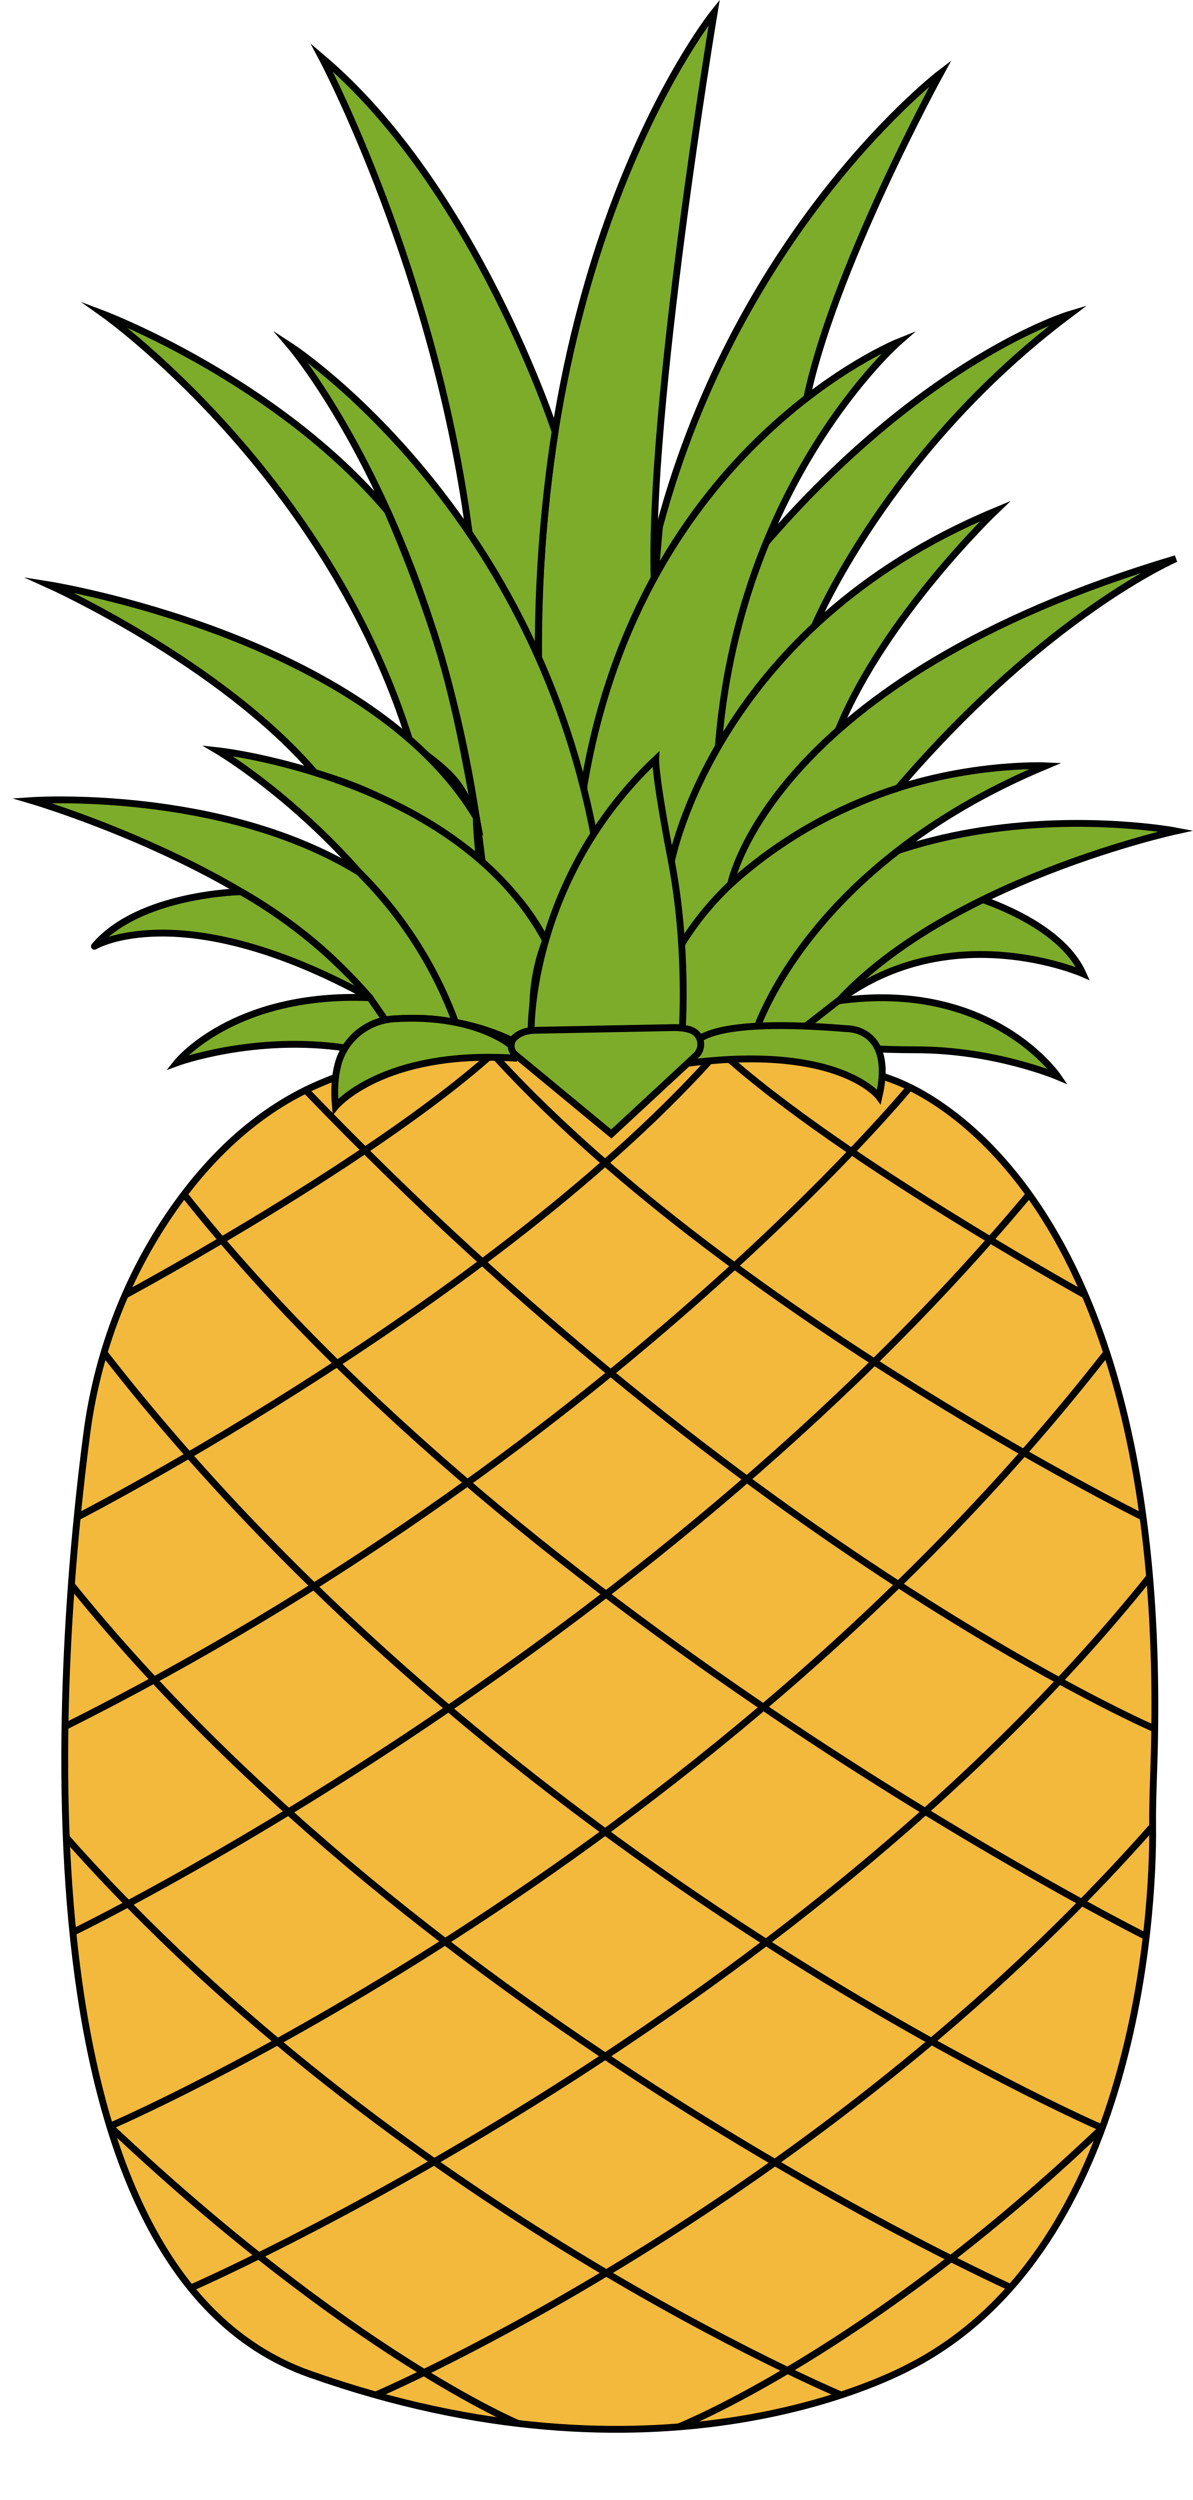 <?xml version="1.0" encoding="UTF-8"?><svg xmlns="http://www.w3.org/2000/svg" xmlns:xlink="http://www.w3.org/1999/xlink" height="1826.5" preserveAspectRatio="xMidYMid meet" version="1.0" viewBox="158.6 45.9 872.0 1826.5" width="872.0" zoomAndPan="magnify"><g stroke="#010202" stroke-miterlimit="10" stroke-width="5"><g><g id="change1_1"><path d="M810.879,834.806c28.103,10.117,203.925,89.921,191.188,499.596 c-0.475,15.285-1.151,30.58-0.978,45.872 c0.732,64.93-12.869,304.477-171.544,391.773c-1.724,0.949-3.488,1.807-5.219,2.743 c-18.709,10.122-187.541,94.932-439.428,5.722 c-223.072-79.005-182.484-537.215-162.911-686.88 c7.369-56.344,27.213-110.444,58.769-157.7 c26.292-39.372,63.817-79.078,115.292-99.805 c4.061-1.635,8.116-3.286,12.131-5.03 c31.375-13.627,194.324-76.11,391.811-0.313 C803.6,832.172,807.239,833.496,810.879,834.806z" fill="#f3b93c"/></g><g fill="none"><path d="M823.598,840.287c0,0-220.646,268.644-617.497,467.156"/><path d="M211.615,1457.877c0,0,416.786-200.753,699.23-539.344"/><path d="M238.855,1599.544c0,0,432.057-185.036,728.649-565.256"/><path d="M298.023,1717.667c0,0,436.706-190.193,700.836-519.581"/><path d="M433.222,1795.843c0,0,322.559-137.432,567.866-415.569"/><path d="M654.598,1819.154c0,0,138.421-54.788,309.595-218.386"/><path d="M215.033,1154.438c0,0,319.818-164.206,479.213-352.755"/><path d="M250.046,992.183c0,0,208.642-112.316,287.187-194.237"/><path d="M951.737,992.183c0,0-208.251-115.389-283.052-194.237"/><path d="M994.087,1154.438c0,0-319.784-158.506-487.205-351.921"/><path d="M1002.621,1309.125c0,0-294.329-127.042-620.616-466.717"/><path d="M995.797,1460.595c0,0-452.649-226.764-702.647-542.062"/><path d="M964.193,1600.767c0,0-435.435-188.055-729.549-566.48"/><path d="M897.532,1717.389c0,0-427.759-192.344-686.751-513.535"/><path d="M773.427,1795.843c0,0-326.939-136.87-566.392-407.374"/><path d="M537.232,1816.638c0,0-122.409-51.026-298.377-217.094"/></g></g><g fill="#7dac2a" id="change2_1"><path d="M771.283,777.194c82.933-62.084,178.85-19.854,178.85-19.854 c-18.947-42.237-91.67-59.899-91.67-59.899 c-15.077,9.421-32.178,21.623-49.763,37.288 C794.131,747.706,781.207,765.42,771.283,777.194z"/><path d="M753.844,799.137c72.794-104.465,264.234-146.061,264.234-146.061 s-255.726-48.687-359.718,142.28L753.844,799.137z"/><path d="M771.283,777.194c112.467-15.762,160.607,55.382,160.607,55.382 s-45.989-19.57-103.435-19.611c-27.161-0.019-54.295-1.703-81.313-4.487 l-14.2-1.463L771.283,777.194z"/><path d="M552.335,531.769c-3.709-313.752,128.32-476.933,128.32-476.933 s-48.954,292.984-43.762,418.336l-52.1,152.86L552.335,531.769z"/><path d="M753.961,503.221c0,0,52.572-127.013,186.254-227.537 c0,0-105.787,31.578-223.153,168.417c0,0-30.943,72.559-32.839,146.277L753.961,503.221z"/><path d="M747.41,341.144c18.543-95.683,98.65-241.804,98.65-241.804 s-146.863,112.001-205.46,331.554l-3.709,42.279L747.41,341.144z"/><path d="M585.485,619.887c41.578-248.942,229.995-324.203,229.995-324.203 s-118.418,103.682-132.102,299.467l-31.052,109.471l-74.735-14.737L585.485,619.887z"/><path d="M886.005,419.366c0,0-81.027,77.524-114.722,160.075L657.758,756.165 l-8.389-80.833C649.369,675.331,681.273,504.627,886.005,419.366z"/><path d="M709.524,803.504c0,0,34.902-123.374,213.47-198.048 c0,0-63.172-2.912-129.685,24.005c-157.638,63.793-160.082,174.043-160.082,174.043 H709.524z"/><path d="M692.646,691.855c0,0,29.093-149.86,325.432-237.753 c0,0-94.021,40.318-203.045,167.524c-16.65,5.294-36.119,12.918-56.876,24.077 C730.246,660.707,708.561,677.504,692.646,691.855z"/><path d="M564.32,361.299c0,0-58.157-178.428-170.512-273.348 c0,0,83.943,157.554,108.48,353.206c10.319,12.31,23.05,30.108,33.577,53.594 c9.027,20.139,13.782,38.543,16.393,52.949 c-0.719-30.937-0.154-64.687,2.435-100.814 C556.881,416.351,560.255,387.753,564.32,361.299z"/><path d="M592.613,655.259c-46.566-242.418-221.405-356.159-221.405-356.159 s112.354,132.372,140.12,379.034c7.332,5.563,15.939,13.079,24.492,22.965 c10.032,11.594,16.909,22.886,21.574,31.984 C569.134,707.141,580.873,681.2,592.613,655.259z"/><path d="M441.83,419.366c-80.837-95.82-206.899-143.681-206.899-143.681 s163.503,116.431,224.192,314.694c7.875,4.57,17.812,11.358,27.846,21.195 c10.753,10.542,14.972,23.469,19.771,31.655 c-7.627-40.526-15.52-87.949-31.413-136.054 C464.818,475.369,453.428,446.072,441.83,419.366z"/><path d="M506.739,643.229C427.373,510.226,194.156,473.172,194.156,473.172 s125.269,56.398,195.006,137.758c18.58,4.899,44.063,13.863,71.029,30.994 c20.062,12.746,37.317,23.925,48.475,35.538 C508.666,665.198,506.739,655.493,506.739,643.229z"/><path d="M557.394,733.082c-64.344-119.676-239.704-138.665-239.704-138.665 s119.187,70.407,173.86,198.489c9.188,1.657,20.468,4.494,32.813,9.509 c11.246,4.568,20.558,9.798,27.895,14.573c-2.386-9.464-4.6-22.431-4.159-37.844 C548.665,759.367,553.376,743.486,557.394,733.082z"/><path d="M420.931,683.11c-100.783-61.675-239.035-52.26-239.035-52.26 s200.621,58.998,255.647,160.988c7.562-1.2,16.755-2.078,27.2-1.861 c10.318,0.214,19.365,1.444,26.808,2.929 c-6.224-16.88-15.656-37.81-30.116-60.044 C447.718,711.771,433.274,695.342,420.931,683.11z"/><path d="M334.78,697.441c0,0-74.719,1.275-107.178,39.876 c0,0,63.592-38.26,201.374,37.597c-12.229-14.179-28.035-30.267-47.967-46.164 C364.634,715.689,348.843,705.445,334.78,697.441z" stroke-linejoin="round"/><path d="M428.976,774.914c-100.024-4.316-141.094,47.468-141.094,47.468 s56.163-20.562,122.989-10.833c2.057-3.262,5.926-8.486,12.389-13.031 c6.696-4.709,13.159-6.567,16.978-7.365 C436.483,785.741,432.729,780.328,428.976,774.914z"/><path d="M534.018,811.203c0,0-26.095-24.79-87.337-20.884 c-19.346,1.234-36.044,14.495-41.014,33.232 c-2.156,8.129-3.08,18.269-1.892,30.904c0,0,34.019-41.308,130.243-35.477V811.203z"/><path d="M664.517,813.138c0,0-5.852-25.466,113.139-15.605 c0,0,35.112-0.975,23.408,49.742c0,0-28.285-38.079-136.547-24.892V813.138z"/><path d="M546.843,798.484c0,0-1.82-109.806,91-197.772 c0,0-0.607,11.527,11.527,74.62c12.133,63.093,7.887,123.153,7.887,123.153 l-0.176,23.694h-111.135L546.843,798.484z"/><path d="M535.301,816.553l70.135,57.923l61.77-57.284 c6.024-5.587,4.244-15.714-3.449-18.598c-2.937-1.101-6.83-1.82-11.977-1.879 l-101.956,1.988c0,0-9.113-0.296-14.953,5.156 C531.148,807.332,531.376,813.311,535.301,816.553z"/></g></g></svg>